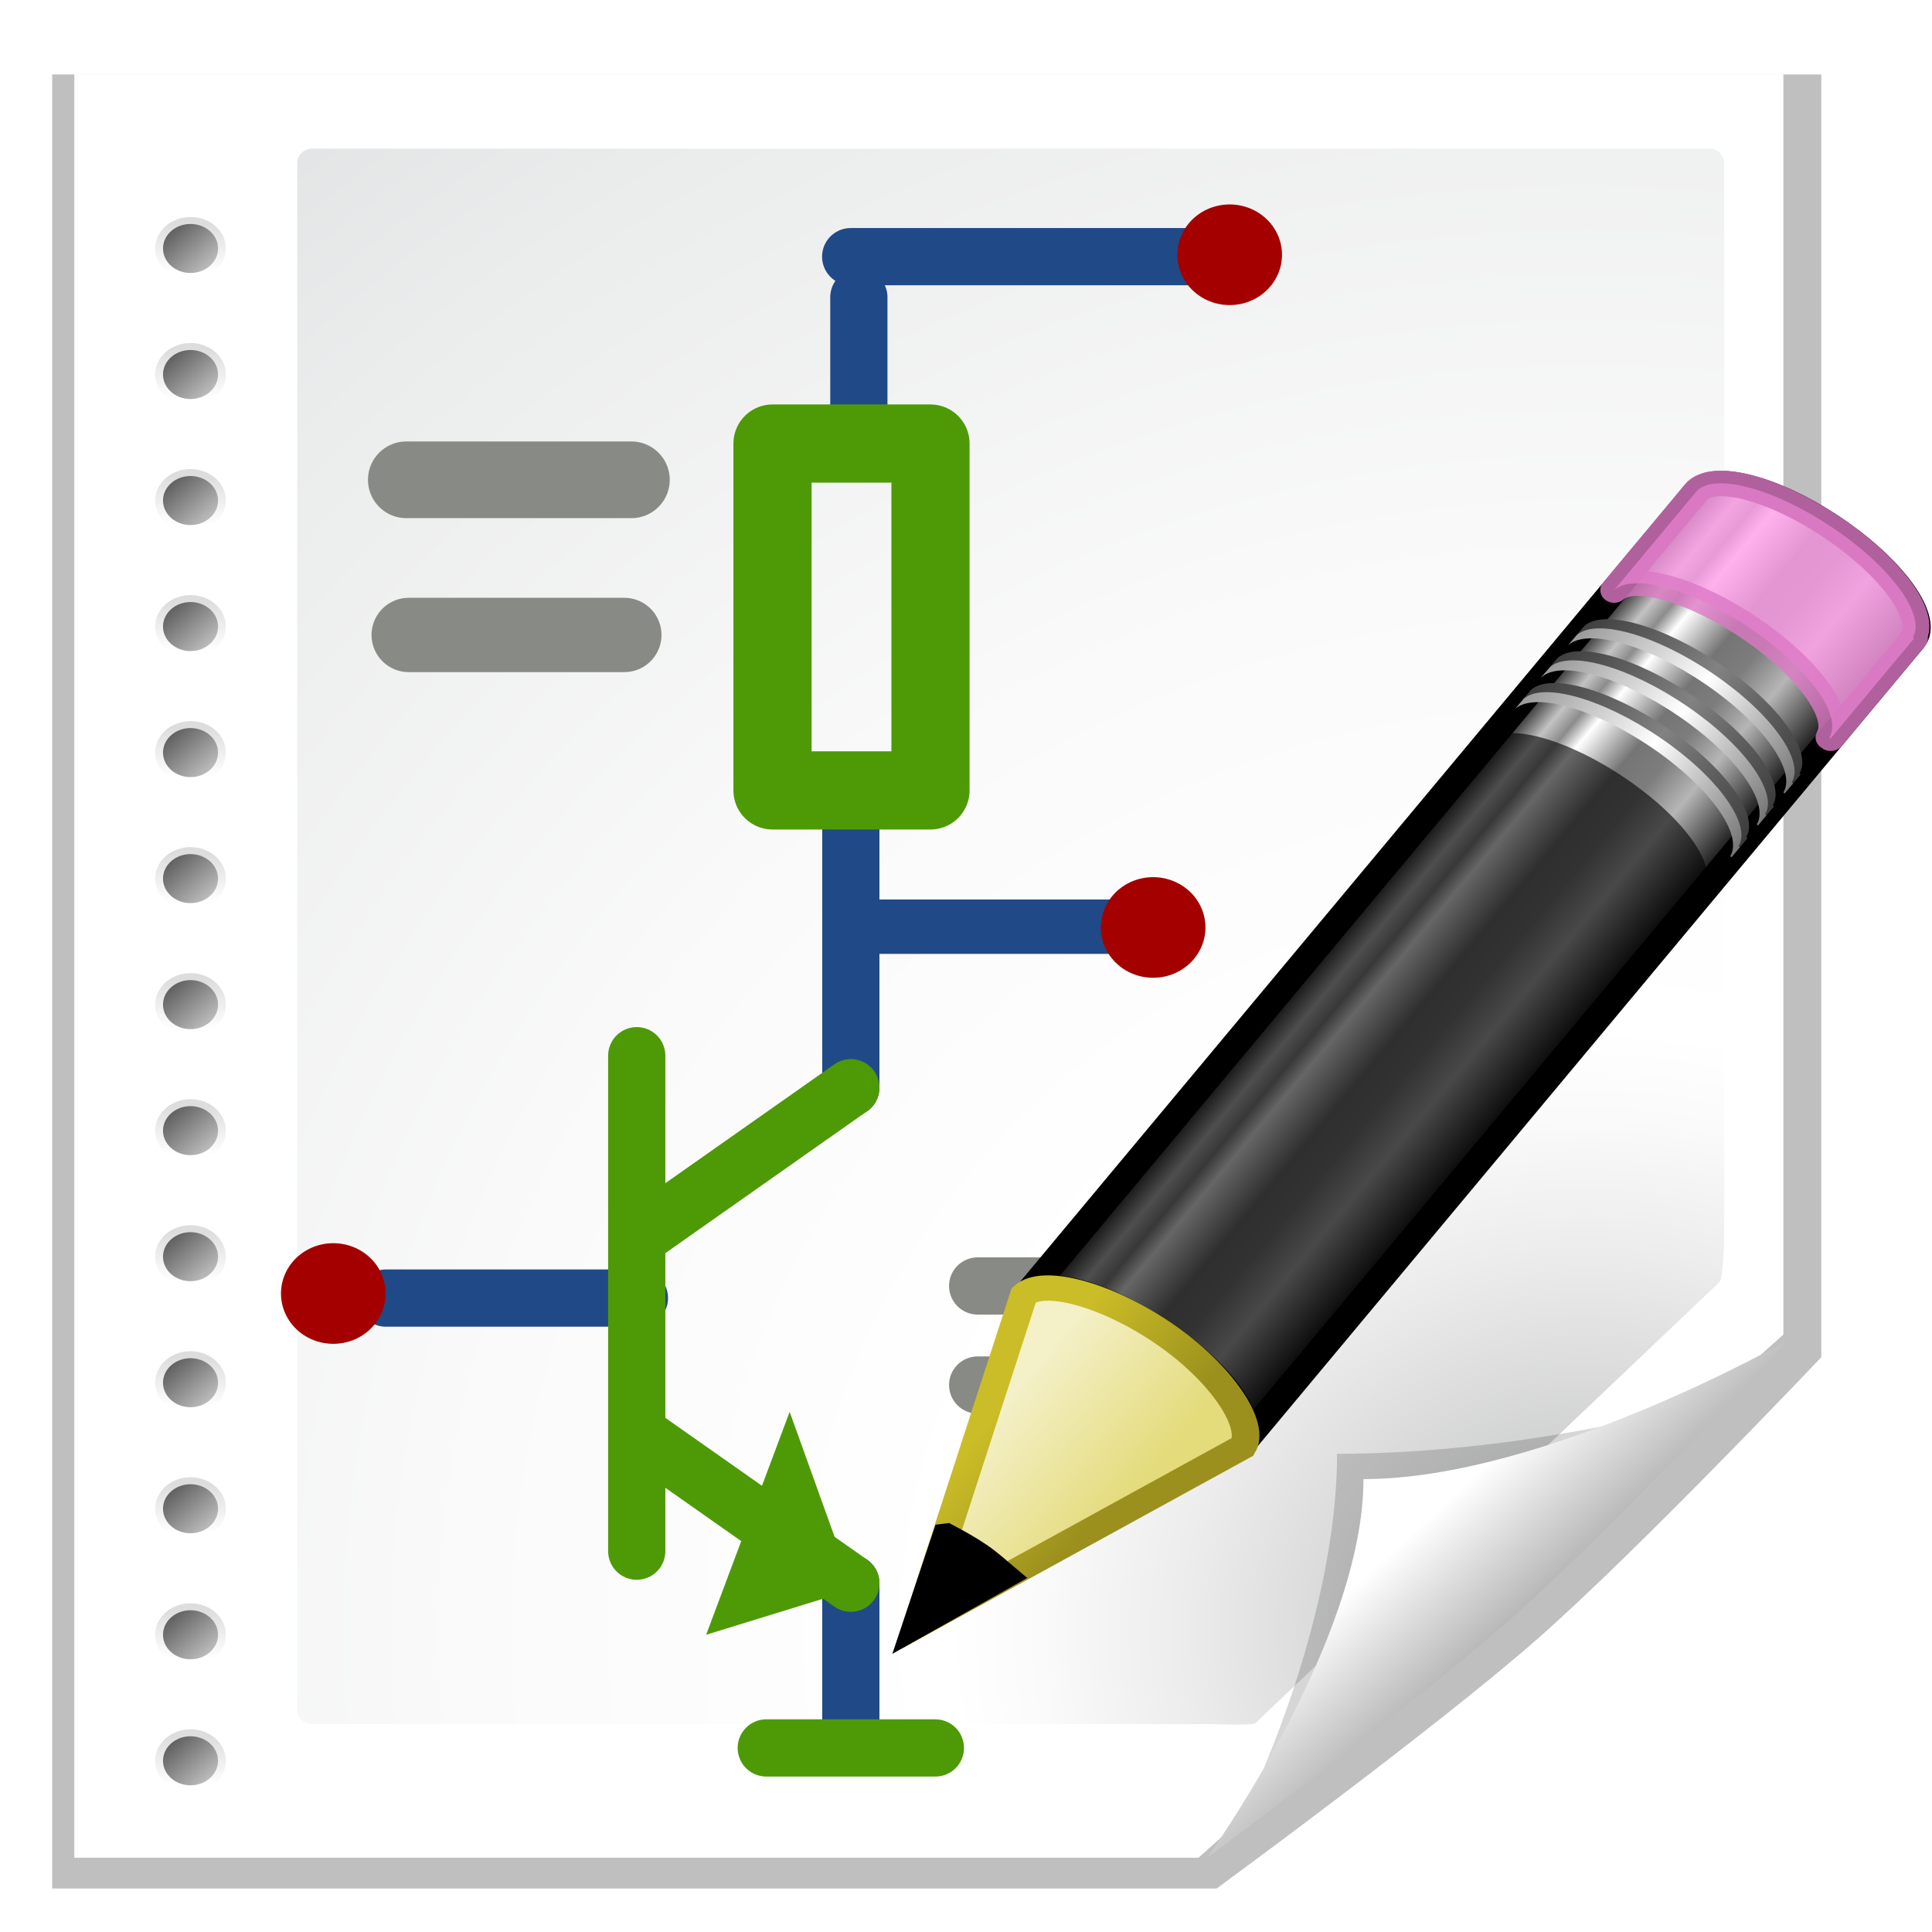 <?xml version="1.0" encoding="UTF-8" standalone="no"?>
<svg
   xmlns:dc="http://purl.org/dc/elements/1.1/"
   xmlns:cc="http://creativecommons.org/ns#"
   xmlns:rdf="http://www.w3.org/1999/02/22-rdf-syntax-ns#"
   xmlns:svg="http://www.w3.org/2000/svg"
   xmlns="http://www.w3.org/2000/svg"
   xmlns:xlink="http://www.w3.org/1999/xlink"
   xmlns:sodipodi="http://sodipodi.sourceforge.net/DTD/sodipodi-0.dtd"
   xmlns:inkscape="http://www.inkscape.org/namespaces/inkscape"
   height="26"
   width="26"
   version="1.0"
   id="svg2"
   inkscape:version="0.48.3.1 r9886"
   sodipodi:docname="1-icon_eeschema.svg">
  <sodipodi:namedview
     pagecolor="#ffffff"
     bordercolor="#666666"
     borderopacity="1"
     objecttolerance="10"
     gridtolerance="10"
     guidetolerance="10"
     inkscape:pageopacity="0"
     inkscape:pageshadow="2"
     inkscape:window-width="1280"
     inkscape:window-height="973"
     id="namedview640"
     showgrid="true"
     inkscape:zoom="27.812867"
     inkscape:cx="12.745474"
     inkscape:cy="13.615746"
     inkscape:window-x="0"
     inkscape:window-y="29"
     inkscape:window-maximized="1"
     inkscape:current-layer="svg2">
    <inkscape:grid
       type="xygrid"
       id="grid3619"
       empspacing="5"
       visible="true"
       enabled="true"
       snapvisiblegridlinesonly="true" />
  </sodipodi:namedview>
  <defs
     id="defs4">
    <filter
       id="bb"
       color-interpolation-filters="sRGB">
      <feGaussianBlur
         stdDeviation="2.079"
         id="feGaussianBlur7" />
    </filter>
    <clipPath
       id="ba">
      <path
         d="M 72,88 40,120 H 32 V 80 h 40 v 8 z"
         id="path10"
         inkscape:connector-curvature="0"
         style="fill-rule:evenodd" />
    </clipPath>
    <filter
       id="bc"
       height="1.384"
       width="1.384"
       color-interpolation-filters="sRGB"
       y="-0.192"
       x="-0.192">
      <feGaussianBlur
         stdDeviation="1.945"
         id="feGaussianBlur13" />
    </filter>
    <linearGradient
       id="bn"
       y2="172.44"
       gradientUnits="userSpaceOnUse"
       x2="153"
       gradientTransform="translate(-143,-64)"
       y1="175.56"
       x1="153">
      <stop
         stop-color="#fff"
         offset="0"
         id="stop16" />
      <stop
         stop-color="#ddd"
         offset="1"
         id="stop18" />
    </linearGradient>
    <linearGradient
       id="bo"
       y2="172.9"
       gradientUnits="userSpaceOnUse"
       x2="151.9"
       gradientTransform="translate(-143,-64)"
       y1="175.1"
       x1="154.1">
      <stop
         stop-color="#bbb"
         offset="0"
         id="stop21" />
      <stop
         stop-color="#616161"
         offset="1"
         id="stop23" />
    </linearGradient>
    <linearGradient
       id="bp"
       y2="164.44"
       gradientUnits="userSpaceOnUse"
       x2="153"
       gradientTransform="translate(-143,-64)"
       y1="167.56"
       x1="153">
      <stop
         stop-color="#fff"
         offset="0"
         id="stop26" />
      <stop
         stop-color="#ddd"
         offset="1"
         id="stop28" />
    </linearGradient>
    <linearGradient
       id="bq"
       y2="164.9"
       gradientUnits="userSpaceOnUse"
       x2="151.9"
       gradientTransform="translate(-143,-64)"
       y1="167.1"
       x1="154.1">
      <stop
         stop-color="#bbb"
         offset="0"
         id="stop31" />
      <stop
         stop-color="#616161"
         offset="1"
         id="stop33" />
    </linearGradient>
    <linearGradient
       id="br"
       y2="156.44"
       gradientUnits="userSpaceOnUse"
       x2="153"
       gradientTransform="translate(-143,-64)"
       y1="159.56"
       x1="153">
      <stop
         stop-color="#fff"
         offset="0"
         id="stop36" />
      <stop
         stop-color="#ddd"
         offset="1"
         id="stop38" />
    </linearGradient>
    <linearGradient
       id="bs"
       y2="156.9"
       gradientUnits="userSpaceOnUse"
       x2="151.9"
       gradientTransform="translate(-143,-64)"
       y1="159.1"
       x1="154.1">
      <stop
         stop-color="#bbb"
         offset="0"
         id="stop41" />
      <stop
         stop-color="#616161"
         offset="1"
         id="stop43" />
    </linearGradient>
    <linearGradient
       id="bt"
       y2="148.44"
       gradientUnits="userSpaceOnUse"
       x2="153"
       gradientTransform="translate(-143,-64)"
       y1="151.56"
       x1="153">
      <stop
         stop-color="#fff"
         offset="0"
         id="stop46" />
      <stop
         stop-color="#ddd"
         offset="1"
         id="stop48" />
    </linearGradient>
    <linearGradient
       id="bu"
       y2="148.9"
       gradientUnits="userSpaceOnUse"
       x2="151.9"
       gradientTransform="translate(-143,-64)"
       y1="151.1"
       x1="154.1">
      <stop
         stop-color="#bbb"
         offset="0"
         id="stop51" />
      <stop
         stop-color="#616161"
         offset="1"
         id="stop53" />
    </linearGradient>
    <linearGradient
       id="bv"
       y2="140.44"
       gradientUnits="userSpaceOnUse"
       x2="153"
       gradientTransform="translate(-143,-64)"
       y1="143.56"
       x1="153">
      <stop
         stop-color="#fff"
         offset="0"
         id="stop56" />
      <stop
         stop-color="#ddd"
         offset="1"
         id="stop58" />
    </linearGradient>
    <linearGradient
       id="bw"
       y2="140.9"
       gradientUnits="userSpaceOnUse"
       x2="151.9"
       gradientTransform="translate(-143,-64)"
       y1="143.1"
       x1="154.1">
      <stop
         stop-color="#bbb"
         offset="0"
         id="stop61" />
      <stop
         stop-color="#616161"
         offset="1"
         id="stop63" />
    </linearGradient>
    <linearGradient
       id="bx"
       y2="132.44"
       gradientUnits="userSpaceOnUse"
       x2="153"
       gradientTransform="translate(-143,-64)"
       y1="135.56"
       x1="153">
      <stop
         stop-color="#fff"
         offset="0"
         id="stop66" />
      <stop
         stop-color="#ddd"
         offset="1"
         id="stop68" />
    </linearGradient>
    <linearGradient
       id="by"
       y2="132.9"
       gradientUnits="userSpaceOnUse"
       x2="151.9"
       gradientTransform="translate(-143,-64)"
       y1="135.1"
       x1="154.1">
      <stop
         stop-color="#bbb"
         offset="0"
         id="stop71" />
      <stop
         stop-color="#616161"
         offset="1"
         id="stop73" />
    </linearGradient>
    <linearGradient
       id="bz"
       y2="124.44"
       gradientUnits="userSpaceOnUse"
       x2="153"
       gradientTransform="translate(-143,-64)"
       y1="127.56"
       x1="153">
      <stop
         stop-color="#fff"
         offset="0"
         id="stop76" />
      <stop
         stop-color="#ddd"
         offset="1"
         id="stop78" />
    </linearGradient>
    <linearGradient
       id="ca"
       y2="124.9"
       gradientUnits="userSpaceOnUse"
       x2="151.9"
       gradientTransform="translate(-143,-64)"
       y1="127.1"
       x1="154.1">
      <stop
         stop-color="#bbb"
         offset="0"
         id="stop81" />
      <stop
         stop-color="#616161"
         offset="1"
         id="stop83" />
    </linearGradient>
    <linearGradient
       id="cb"
       y2="116.44"
       gradientUnits="userSpaceOnUse"
       x2="153"
       gradientTransform="translate(-143,-64)"
       y1="119.56"
       x1="153">
      <stop
         stop-color="#fff"
         offset="0"
         id="stop86" />
      <stop
         stop-color="#ddd"
         offset="1"
         id="stop88" />
    </linearGradient>
    <linearGradient
       id="cc"
       y2="116.9"
       gradientUnits="userSpaceOnUse"
       x2="151.9"
       gradientTransform="translate(-143,-64)"
       y1="119.1"
       x1="154.1">
      <stop
         stop-color="#bbb"
         offset="0"
         id="stop91" />
      <stop
         stop-color="#616161"
         offset="1"
         id="stop93" />
    </linearGradient>
    <linearGradient
       id="cd"
       y2="108.44"
       gradientUnits="userSpaceOnUse"
       x2="153"
       gradientTransform="translate(-143,-64)"
       y1="111.56"
       x1="153">
      <stop
         stop-color="#fff"
         offset="0"
         id="stop96" />
      <stop
         stop-color="#ddd"
         offset="1"
         id="stop98" />
    </linearGradient>
    <linearGradient
       id="ce"
       y2="108.9"
       gradientUnits="userSpaceOnUse"
       x2="151.9"
       gradientTransform="translate(-143,-64)"
       y1="111.1"
       x1="154.1">
      <stop
         stop-color="#bbb"
         offset="0"
         id="stop101" />
      <stop
         stop-color="#616161"
         offset="1"
         id="stop103" />
    </linearGradient>
    <linearGradient
       id="cf"
       y2="100.44"
       gradientUnits="userSpaceOnUse"
       x2="153"
       gradientTransform="translate(-143,-64)"
       y1="103.56"
       x1="153">
      <stop
         stop-color="#fff"
         offset="0"
         id="stop106" />
      <stop
         stop-color="#ddd"
         offset="1"
         id="stop108" />
    </linearGradient>
    <linearGradient
       id="as"
       y2="100.9"
       gradientUnits="userSpaceOnUse"
       x2="151.9"
       gradientTransform="translate(-143,-64)"
       y1="103.1"
       x1="154.1">
      <stop
         stop-color="#bbb"
         offset="0"
         id="stop111" />
      <stop
         stop-color="#616161"
         offset="1"
         id="stop113" />
    </linearGradient>
    <linearGradient
       id="at"
       y2="92.444"
       gradientUnits="userSpaceOnUse"
       x2="153"
       gradientTransform="translate(-143,-64)"
       y1="95.557"
       x1="153">
      <stop
         stop-color="#fff"
         offset="0"
         id="stop116" />
      <stop
         stop-color="#ddd"
         offset="1"
         id="stop118" />
    </linearGradient>
    <linearGradient
       id="au"
       y2="92.9"
       gradientUnits="userSpaceOnUse"
       x2="151.9"
       gradientTransform="translate(-143,-64)"
       y1="95.101"
       x1="154.1">
      <stop
         stop-color="#bbb"
         offset="0"
         id="stop121" />
      <stop
         stop-color="#616161"
         offset="1"
         id="stop123" />
    </linearGradient>
    <linearGradient
       id="av"
       y2="84.444"
       gradientUnits="userSpaceOnUse"
       x2="153"
       gradientTransform="translate(-143,-64)"
       y1="87.557"
       x1="153">
      <stop
         stop-color="#fff"
         offset="0"
         id="stop126" />
      <stop
         stop-color="#ddd"
         offset="1"
         id="stop128" />
    </linearGradient>
    <linearGradient
       id="aw"
       y2="84.9"
       gradientUnits="userSpaceOnUse"
       x2="151.9"
       gradientTransform="translate(-143,-64)"
       y1="87.101"
       x1="154.1">
      <stop
         stop-color="#bbb"
         offset="0"
         id="stop131" />
      <stop
         stop-color="#616161"
         offset="1"
         id="stop133" />
    </linearGradient>
    <linearGradient
       id="ax"
       y2="76.444"
       gradientUnits="userSpaceOnUse"
       x2="153"
       gradientTransform="translate(-143,-64)"
       y1="79.557"
       x1="153">
      <stop
         stop-color="#fff"
         offset="0"
         id="stop136" />
      <stop
         stop-color="#ddd"
         offset="1"
         id="stop138" />
    </linearGradient>
    <linearGradient
       id="ay"
       y2="76.9"
       gradientUnits="userSpaceOnUse"
       x2="151.9"
       gradientTransform="translate(-143,-64)"
       y1="79.101"
       x1="154.1">
      <stop
         stop-color="#bbb"
         offset="0"
         id="stop141" />
      <stop
         stop-color="#616161"
         offset="1"
         id="stop143" />
    </linearGradient>
    <linearGradient
       id="bd"
       y2="99.255"
       gradientUnits="userSpaceOnUse"
       x2="91.229"
       gradientTransform="matrix(0.238,0,0,0.212,-2.63,-0.487)"
       y1="106.41"
       x1="98.617">
      <stop
         stop-color="#a2a2a2"
         offset="0"
         id="stop146" />
      <stop
         stop-color="#fff"
         offset="1"
         id="stop148" />
    </linearGradient>
    <radialGradient
       id="az"
       gradientUnits="userSpaceOnUse"
       cy="112.3"
       cx="102"
       gradientTransform="matrix(0.204,0,0,0.193,0.527,0.265)"
       r="139.56">
      <stop
         stop-color="#b7b8b9"
         offset="0"
         id="stop151" />
      <stop
         stop-color="#ececec"
         offset=".189"
         id="stop153" />
      <stop
         stop-color="#fafafa"
         offset=".257"
         id="stop155" />
      <stop
         stop-color="#fff"
         offset=".301"
         id="stop157" />
      <stop
         stop-color="#fafafa"
         offset=".531"
         id="stop159" />
      <stop
         stop-color="#ebecec"
         offset=".845"
         id="stop161" />
      <stop
         stop-color="#e1e2e3"
         offset="1"
         id="stop163" />
    </radialGradient>
    <linearGradient
       id="ar">
      <stop
         stop-color="#3e3e3e"
         offset="0"
         id="stop166" />
      <stop
         stop-color="#828282"
         offset=".5"
         id="stop168" />
      <stop
         stop-color="#3c3c3c"
         offset="1"
         id="stop170" />
    </linearGradient>
    <linearGradient
       id="aq">
      <stop
         stop-color="#999"
         offset="0"
         id="stop173" />
      <stop
         stop-color="#fff"
         offset=".5"
         id="stop175" />
      <stop
         stop-color="#777"
         offset="1"
         id="stop177" />
    </linearGradient>
    <linearGradient
       id="be"
       y2="31.211"
       gradientUnits="userSpaceOnUse"
       x2="23.576"
       gradientTransform="matrix(0.644,-0.64,0.661,0.651,61.423,86.661)"
       y1="25.357"
       x1="23.576">
      <stop
         offset="0"
         id="stop180" />
      <stop
         stop-color="#c3c3c3"
         offset=".135"
         id="stop182" />
      <stop
         stop-color="#8c8c8c"
         offset=".202"
         id="stop184" />
      <stop
         stop-color="#fff"
         offset=".27"
         id="stop186" />
      <stop
         stop-color="#757575"
         offset=".447"
         id="stop188" />
      <stop
         stop-color="#7d7d7d"
         offset=".571"
         id="stop190" />
      <stop
         stop-color="#b6b6b6"
         offset=".72"
         id="stop192" />
      <stop
         offset="1"
         id="stop194" />
    </linearGradient>
    <linearGradient
       id="bf"
       y2="30"
       xlink:href="#ar"
       gradientUnits="userSpaceOnUse"
       x2="30.038"
       gradientTransform="matrix(0.626,-0.622,0.773,0.762,59.298,83.616)"
       y1="24.99"
       x1="30.038" />
    <linearGradient
       id="bg"
       y2="30"
       xlink:href="#aq"
       gradientUnits="userSpaceOnUse"
       x2="30.038"
       gradientTransform="matrix(0.626,-0.622,0.773,0.762,59.119,83.794)"
       y1="24.99"
       x1="30.038" />
    <linearGradient
       id="bh"
       y2="30"
       xlink:href="#ar"
       gradientUnits="userSpaceOnUse"
       x2="30.038"
       gradientTransform="matrix(0.626,-0.622,0.773,0.762,59.921,82.996)"
       y1="24.99"
       x1="30.038" />
    <linearGradient
       id="bi"
       y2="30"
       xlink:href="#aq"
       gradientUnits="userSpaceOnUse"
       x2="30.038"
       gradientTransform="matrix(0.626,-0.622,0.773,0.762,59.742,83.175)"
       y1="24.99"
       x1="30.038" />
    <linearGradient
       id="bj"
       y2="30"
       xlink:href="#ar"
       gradientUnits="userSpaceOnUse"
       x2="30.038"
       gradientTransform="matrix(0.626,-0.622,0.773,0.762,60.547,82.374)"
       y1="24.99"
       x1="30.038" />
    <linearGradient
       id="bk"
       y2="30"
       xlink:href="#aq"
       gradientUnits="userSpaceOnUse"
       x2="30.038"
       gradientTransform="matrix(0.626,-0.622,0.773,0.762,60.367,82.552)"
       y1="24.99"
       x1="30.038" />
    <linearGradient
       id="bl"
       y2="26.03"
       gradientUnits="userSpaceOnUse"
       x2="9"
       gradientTransform="matrix(0.626,-0.622,0.773,0.762,59.06,83.852)"
       y1="29.057"
       x1="9">
      <stop
         stop-color="#e4db7b"
         offset="0"
         id="stop203" />
      <stop
         stop-color="#f4f0c8"
         offset="1"
         id="stop205" />
    </linearGradient>
    <linearGradient
       id="bm"
       y2="41.392"
       gradientUnits="userSpaceOnUse"
       x2="9.522"
       gradientTransform="matrix(0.526,0,0,0.52,81.027,79.545)"
       y1="37.372"
       x1="5.518">
      <stop
         stop-color="#cbbd27"
         offset="0"
         id="stop208" />
      <stop
         stop-color="#9b901d"
         offset="1"
         id="stop210" />
    </linearGradient>
  </defs>
  <path
     d="m 16,8 v 112 h 63.187 c 3e-6,0 11.906,-9.906 17.406,-15.406 C 102.09,99.106 112,87.2 112,87.2 V 8.012 H 16 z"
     transform="matrix(0.248,0,0,0.218,-3.266,-0.745)"
     id="path212"
     inkscape:connector-curvature="0"
     style="opacity:0.5;filter:url(#bb)" />
  <path
     d="M 1,1 V 25 H 16.129 L 24,17.96 V 1 H 1.001 z"
     id="path214"
     inkscape:connector-curvature="0"
     style="fill:#ffffff" />
  <path
     d="M 4.204,2 C 4.092,2 4,2.087 4,2.193 V 23.009 c 0,0.106 0.092,0.193 0.204,0.193 H 16.293 c 0.054,0 0.564,0.023 0.602,-0.013 l 6.249,-5.939 c 0.038,-0.036 0.06,-0.518 0.06,-0.568 V 2.193 C 23.204,2.087 23.113,2 23,2 H 4.204 z"
     id="path216"
     inkscape:connector-curvature="0"
     style="fill:url(#az)" />
  <g
     transform="matrix(0.46,0,0,0.351,-15.872,-20.322)"
     id="g218"
     style="fill:#d3d7cf;fill-rule:evenodd;stroke:#d3d7cf;stroke-width:1.334px;stroke-linecap:round;stroke-linejoin:round">
    <path
       d="M 43.101,70.118"
       id="path220"
       inkscape:connector-curvature="0" />
    <path
       d="M 47.211,70.118"
       id="path222"
       inkscape:connector-curvature="0" />
    <path
       d="M 51.321,70.118"
       id="path224"
       inkscape:connector-curvature="0" />
    <path
       d="M 55.431,70.118"
       id="path226"
       inkscape:connector-curvature="0" />
    <path
       d="M 59.541,70.118"
       id="path228"
       inkscape:connector-curvature="0" />
    <path
       d="M 63.651,70.118"
       id="path230"
       inkscape:connector-curvature="0" />
    <path
       d="M 67.761,70.118"
       id="path232"
       inkscape:connector-curvature="0" />
    <path
       d="M 71.871,70.118"
       id="path234"
       inkscape:connector-curvature="0" />
    <path
       d="M 75.981,70.118"
       id="path236"
       inkscape:connector-curvature="0" />
    <path
       d="M 80.091,70.118"
       id="path238"
       inkscape:connector-curvature="0" />
    <path
       d="M 84.201,70.118"
       id="path240"
       inkscape:connector-curvature="0" />
    <path
       d="M 43.101,65.009"
       id="path242"
       inkscape:connector-curvature="0" />
    <path
       d="M 47.211,65.009"
       id="path244"
       inkscape:connector-curvature="0" />
    <path
       d="M 51.321,65.009"
       id="path246"
       inkscape:connector-curvature="0" />
    <path
       d="M 55.431,65.009"
       id="path248"
       inkscape:connector-curvature="0" />
    <path
       d="M 59.541,65.009"
       id="path250"
       inkscape:connector-curvature="0" />
    <path
       d="M 63.651,65.009"
       id="path252"
       inkscape:connector-curvature="0" />
    <path
       d="M 67.761,65.009"
       id="path254"
       inkscape:connector-curvature="0" />
    <path
       d="M 71.871,65.009"
       id="path256"
       inkscape:connector-curvature="0" />
    <path
       d="M 75.981,65.009"
       id="path258"
       inkscape:connector-curvature="0" />
    <path
       d="M 80.091,65.009"
       id="path260"
       inkscape:connector-curvature="0" />
    <path
       d="M 84.201,65.009"
       id="path262"
       inkscape:connector-curvature="0" />
    <path
       d="M 43.101,85.443"
       id="path264"
       inkscape:connector-curvature="0" />
    <path
       d="M 47.211,85.443"
       id="path266"
       inkscape:connector-curvature="0" />
    <path
       d="M 51.321,85.443"
       id="path268"
       inkscape:connector-curvature="0" />
    <path
       d="M 55.431,85.443"
       id="path270"
       inkscape:connector-curvature="0" />
    <path
       d="M 59.541,85.443"
       id="path272"
       inkscape:connector-curvature="0" />
    <path
       d="M 63.651,85.443"
       id="path274"
       inkscape:connector-curvature="0" />
    <path
       d="M 67.761,85.443"
       id="path276"
       inkscape:connector-curvature="0" />
    <path
       d="M 71.871,85.443"
       id="path278"
       inkscape:connector-curvature="0" />
    <path
       d="M 75.981,85.443"
       id="path280"
       inkscape:connector-curvature="0" />
    <path
       d="M 80.091,85.443"
       id="path282"
       inkscape:connector-curvature="0" />
    <path
       d="M 84.201,85.443"
       id="path284"
       inkscape:connector-curvature="0" />
    <path
       d="M 43.101,75.226"
       id="path286"
       inkscape:connector-curvature="0" />
    <path
       d="M 47.211,75.226"
       id="path288"
       inkscape:connector-curvature="0" />
    <path
       d="M 51.321,75.226"
       id="path290"
       inkscape:connector-curvature="0" />
    <path
       d="M 55.431,75.226"
       id="path292"
       inkscape:connector-curvature="0" />
    <path
       d="M 59.541,75.226"
       id="path294"
       inkscape:connector-curvature="0" />
    <path
       d="M 63.651,75.226"
       id="path296"
       inkscape:connector-curvature="0" />
    <path
       d="M 67.761,75.226"
       id="path298"
       inkscape:connector-curvature="0" />
    <path
       d="M 71.871,75.226"
       id="path300"
       inkscape:connector-curvature="0" />
    <path
       d="M 75.981,75.226"
       id="path302"
       inkscape:connector-curvature="0" />
    <path
       d="M 80.091,75.226"
       id="path304"
       inkscape:connector-curvature="0" />
    <path
       d="M 84.201,75.226"
       id="path306"
       inkscape:connector-curvature="0" />
    <path
       d="M 43.101,90.551"
       id="path308"
       inkscape:connector-curvature="0" />
    <path
       d="M 47.211,90.551"
       id="path310"
       inkscape:connector-curvature="0" />
    <path
       d="M 51.321,90.551"
       id="path312"
       inkscape:connector-curvature="0" />
    <path
       d="M 55.431,90.551"
       id="path314"
       inkscape:connector-curvature="0" />
    <path
       d="M 59.541,90.551"
       id="path316"
       inkscape:connector-curvature="0" />
    <path
       d="M 63.651,90.551"
       id="path318"
       inkscape:connector-curvature="0" />
    <path
       d="M 67.761,90.551"
       id="path320"
       inkscape:connector-curvature="0" />
    <path
       d="M 71.871,90.551"
       id="path322"
       inkscape:connector-curvature="0" />
    <path
       d="M 75.981,90.551"
       id="path324"
       inkscape:connector-curvature="0" />
    <path
       d="M 80.091,90.551"
       id="path326"
       inkscape:connector-curvature="0" />
    <path
       d="M 84.201,90.551"
       id="path328"
       inkscape:connector-curvature="0" />
    <path
       d="M 43.101,80.335"
       id="path330"
       inkscape:connector-curvature="0" />
    <path
       d="M 47.211,80.335"
       id="path332"
       inkscape:connector-curvature="0" />
    <path
       d="M 51.321,80.335"
       id="path334"
       inkscape:connector-curvature="0" />
    <path
       d="M 55.431,80.335"
       id="path336"
       inkscape:connector-curvature="0" />
    <path
       d="M 59.541,80.335"
       id="path338"
       inkscape:connector-curvature="0" />
    <path
       d="M 63.651,80.335"
       id="path340"
       inkscape:connector-curvature="0" />
    <path
       d="M 67.761,80.335"
       id="path342"
       inkscape:connector-curvature="0" />
    <path
       d="M 71.871,80.335"
       id="path344"
       inkscape:connector-curvature="0" />
    <path
       d="M 75.981,80.335"
       id="path346"
       inkscape:connector-curvature="0" />
    <path
       d="M 80.091,80.335"
       id="path348"
       inkscape:connector-curvature="0" />
    <path
       d="M 84.201,80.335"
       id="path350"
       inkscape:connector-curvature="0" />
    <path
       d="M 43.101,95.66"
       id="path352"
       inkscape:connector-curvature="0" />
    <path
       d="M 47.211,95.66"
       id="path354"
       inkscape:connector-curvature="0" />
    <path
       d="M 51.321,95.66"
       id="path356"
       inkscape:connector-curvature="0" />
    <path
       d="M 55.431,95.66"
       id="path358"
       inkscape:connector-curvature="0" />
    <path
       d="M 59.541,95.66"
       id="path360"
       inkscape:connector-curvature="0" />
    <path
       d="M 63.651,95.66"
       id="path362"
       inkscape:connector-curvature="0" />
    <path
       d="M 67.761,95.66"
       id="path364"
       inkscape:connector-curvature="0" />
    <path
       d="M 71.871,95.66"
       id="path366"
       inkscape:connector-curvature="0" />
    <path
       d="M 75.981,95.66"
       id="path368"
       inkscape:connector-curvature="0" />
    <path
       d="M 80.091,95.66"
       id="path370"
       inkscape:connector-curvature="0" />
    <path
       d="M 84.201,95.66"
       id="path372"
       inkscape:connector-curvature="0" />
    <path
       d="M 43.101,100.77"
       id="path374"
       inkscape:connector-curvature="0" />
    <path
       d="M 47.211,100.77"
       id="path376"
       inkscape:connector-curvature="0" />
    <path
       d="M 51.321,100.77"
       id="path378"
       inkscape:connector-curvature="0" />
    <path
       d="M 55.431,100.77"
       id="path380"
       inkscape:connector-curvature="0" />
    <path
       d="M 59.541,100.77"
       id="path382"
       inkscape:connector-curvature="0" />
    <path
       d="M 63.651,100.77"
       id="path384"
       inkscape:connector-curvature="0" />
    <path
       d="M 67.761,100.77"
       id="path386"
       inkscape:connector-curvature="0" />
    <path
       d="M 71.871,100.77"
       id="path388"
       inkscape:connector-curvature="0" />
    <path
       d="M 75.981,100.77"
       id="path390"
       inkscape:connector-curvature="0" />
    <path
       d="M 80.091,100.77"
       id="path392"
       inkscape:connector-curvature="0" />
    <path
       d="M 84.201,100.77"
       id="path394"
       inkscape:connector-curvature="0" />
    <path
       d="M 43.101,105.88"
       id="path396"
       inkscape:connector-curvature="0" />
    <path
       d="M 47.211,105.88"
       id="path398"
       inkscape:connector-curvature="0" />
    <path
       d="M 51.321,105.88"
       id="path400"
       inkscape:connector-curvature="0" />
    <path
       d="M 55.431,105.88"
       id="path402"
       inkscape:connector-curvature="0" />
    <path
       d="M 59.541,105.88"
       id="path404"
       inkscape:connector-curvature="0" />
    <path
       d="M 63.651,105.88"
       id="path406"
       inkscape:connector-curvature="0" />
    <path
       d="M 67.761,105.88"
       id="path408"
       inkscape:connector-curvature="0" />
    <path
       d="M 71.871,105.88"
       id="path410"
       inkscape:connector-curvature="0" />
    <path
       d="M 75.981,105.88"
       id="path412"
       inkscape:connector-curvature="0" />
    <path
       d="M 80.091,105.88"
       id="path414"
       inkscape:connector-curvature="0" />
    <path
       d="M 84.201,105.88"
       id="path416"
       inkscape:connector-curvature="0" />
    <path
       d="M 43.101,116.1"
       id="path418"
       inkscape:connector-curvature="0" />
    <path
       d="M 47.211,116.1"
       id="path420"
       inkscape:connector-curvature="0" />
    <path
       d="M 51.321,116.1"
       id="path422"
       inkscape:connector-curvature="0" />
    <path
       d="M 55.431,116.1"
       id="path424"
       inkscape:connector-curvature="0" />
    <path
       d="M 59.541,116.1"
       id="path426"
       inkscape:connector-curvature="0" />
    <path
       d="M 63.651,116.1"
       id="path428"
       inkscape:connector-curvature="0" />
    <path
       d="M 67.761,116.1"
       id="path430"
       inkscape:connector-curvature="0" />
    <path
       d="M 71.871,116.1"
       id="path432"
       inkscape:connector-curvature="0" />
    <path
       d="M 75.981,116.1"
       id="path434"
       inkscape:connector-curvature="0" />
    <path
       d="M 80.091,116.1"
       id="path436"
       inkscape:connector-curvature="0" />
    <path
       d="M 43.101,110.99"
       id="path438"
       inkscape:connector-curvature="0" />
    <path
       d="M 47.211,110.99"
       id="path440"
       inkscape:connector-curvature="0" />
    <path
       d="M 51.321,110.99"
       id="path442"
       inkscape:connector-curvature="0" />
    <path
       d="M 55.431,110.99"
       id="path444"
       inkscape:connector-curvature="0" />
    <path
       d="M 59.541,110.99"
       id="path446"
       inkscape:connector-curvature="0" />
    <path
       d="M 63.651,110.99"
       id="path448"
       inkscape:connector-curvature="0" />
    <path
       d="M 67.761,110.99"
       id="path450"
       inkscape:connector-curvature="0" />
    <path
       d="M 71.871,110.99"
       id="path452"
       inkscape:connector-curvature="0" />
    <path
       d="M 75.981,110.99"
       id="path454"
       inkscape:connector-curvature="0" />
    <path
       d="M 80.091,110.99"
       id="path456"
       inkscape:connector-curvature="0" />
    <path
       d="M 84.201,110.99"
       id="path458"
       inkscape:connector-curvature="0" />
    <path
       d="M 43.101,121.21"
       id="path460"
       inkscape:connector-curvature="0" />
    <path
       d="M 47.211,121.21"
       id="path462"
       inkscape:connector-curvature="0" />
    <path
       d="M 51.321,121.21"
       id="path464"
       inkscape:connector-curvature="0" />
    <path
       d="M 55.431,121.21"
       id="path466"
       inkscape:connector-curvature="0" />
    <path
       d="M 59.541,121.21"
       id="path468"
       inkscape:connector-curvature="0" />
    <path
       d="M 63.651,121.21"
       id="path470"
       inkscape:connector-curvature="0" />
    <path
       d="M 67.761,121.21"
       id="path472"
       inkscape:connector-curvature="0" />
    <path
       d="M 71.871,121.21"
       id="path474"
       inkscape:connector-curvature="0" />
    <path
       d="M 75.981,121.21"
       id="path476"
       inkscape:connector-curvature="0" />
    <path
       d="M 43.101,126.31"
       id="path478"
       inkscape:connector-curvature="0" />
    <path
       d="M 47.211,126.31"
       id="path480"
       inkscape:connector-curvature="0" />
    <path
       d="M 51.321,126.31"
       id="path482"
       inkscape:connector-curvature="0" />
    <path
       d="M 55.431,126.31"
       id="path484"
       inkscape:connector-curvature="0" />
    <path
       d="M 59.541,126.31"
       id="path486"
       inkscape:connector-curvature="0" />
    <path
       d="M 63.651,126.31"
       id="path488"
       inkscape:connector-curvature="0" />
    <path
       d="M 67.761,126.31"
       id="path490"
       inkscape:connector-curvature="0" />
    <path
       d="M 71.871,126.31"
       id="path492"
       inkscape:connector-curvature="0" />
  </g>
  <path
     d="M 41.88,115.98 66.19,91.67 c 0,0 -9.353,2.913 -19.603,2.913 0,10.25 -4.707,21.396 -4.707,21.396 z"
     clip-path="url(#ba)"
     transform="matrix(0.238,0,0,0.212,6.906,-0.487)"
     id="path494"
     inkscape:connector-curvature="0"
     style="opacity:0.4;filter:url(#bc)" />
  <g
     transform="matrix(0.238,0,0,0.212,-27.424,7.16)"
     id="g496">
    <g
       transform="translate(116,-32)"
       id="g498">
      <circle
         cy="110"
         cx="10"
         r="2"
         id="circle500"
         d="m 12,110 c 0,1.105 -0.895,2 -2,2 -1.105,0 -2,-0.895 -2,-2 0,-1.105 0.895,-2 2,-2 1.105,0 2,0.895 2,2 z"
         sodipodi:cx="10"
         sodipodi:cy="110"
         sodipodi:rx="2"
         sodipodi:ry="2"
         style="fill:url(#bn)" />
      <circle
         cy="110"
         cx="10"
         r="1.556"
         id="circle502"
         d="m 11.556,110 c 0,0.859 -0.697,1.556 -1.556,1.556 -0.859,0 -1.556,-0.697 -1.556,-1.556 0,-0.859 0.697,-1.556 1.556,-1.556 0.859,0 1.556,0.697 1.556,1.556 z"
         sodipodi:cx="10"
         sodipodi:cy="110"
         sodipodi:rx="1.556"
         sodipodi:ry="1.556"
         style="fill:url(#bo)" />
    </g>
    <g
       transform="translate(116,-32)"
       id="g504">
      <circle
         cy="102"
         cx="10"
         r="2"
         id="circle506"
         d="m 12,102 c 0,1.105 -0.895,2 -2,2 -1.105,0 -2,-0.895 -2,-2 0,-1.105 0.895,-2 2,-2 1.105,0 2,0.895 2,2 z"
         sodipodi:cx="10"
         sodipodi:cy="102"
         sodipodi:rx="2"
         sodipodi:ry="2"
         style="fill:url(#bp)" />
      <circle
         cy="102"
         cx="10"
         r="1.556"
         id="circle508"
         d="m 11.556,102 c 0,0.859 -0.697,1.556 -1.556,1.556 -0.859,0 -1.556,-0.697 -1.556,-1.556 0,-0.859 0.697,-1.556 1.556,-1.556 0.859,0 1.556,0.697 1.556,1.556 z"
         sodipodi:cx="10"
         sodipodi:cy="102"
         sodipodi:rx="1.556"
         sodipodi:ry="1.556"
         style="fill:url(#bq)" />
    </g>
    <g
       transform="translate(116,-32)"
       id="g510">
      <circle
         cy="94"
         cx="10"
         r="2"
         id="circle512"
         d="m 12,94 c 0,1.105 -0.895,2 -2,2 -1.105,0 -2,-0.895 -2,-2 0,-1.105 0.895,-2 2,-2 1.105,0 2,0.895 2,2 z"
         sodipodi:cx="10"
         sodipodi:cy="94"
         sodipodi:rx="2"
         sodipodi:ry="2"
         style="fill:url(#br)" />
      <circle
         cy="94"
         cx="10"
         r="1.556"
         id="circle514"
         d="m 11.556,94 c 0,0.859 -0.697,1.556 -1.556,1.556 -0.859,0 -1.556,-0.697 -1.556,-1.556 0,-0.859 0.697,-1.556 1.556,-1.556 0.859,0 1.556,0.697 1.556,1.556 z"
         sodipodi:cx="10"
         sodipodi:cy="94"
         sodipodi:rx="1.556"
         sodipodi:ry="1.556"
         style="fill:url(#bs)" />
    </g>
    <g
       transform="translate(116,-32)"
       id="g516">
      <circle
         cy="86"
         cx="10"
         r="2"
         id="circle518"
         d="m 12,86 c 0,1.105 -0.895,2 -2,2 -1.105,0 -2,-0.895 -2,-2 0,-1.105 0.895,-2 2,-2 1.105,0 2,0.895 2,2 z"
         sodipodi:cx="10"
         sodipodi:cy="86"
         sodipodi:rx="2"
         sodipodi:ry="2"
         style="fill:url(#bt)" />
      <circle
         cy="86"
         cx="10"
         r="1.556"
         id="circle520"
         d="m 11.556,86 c 0,0.859 -0.697,1.556 -1.556,1.556 -0.859,0 -1.556,-0.697 -1.556,-1.556 0,-0.859 0.697,-1.556 1.556,-1.556 0.859,0 1.556,0.697 1.556,1.556 z"
         sodipodi:cx="10"
         sodipodi:cy="86"
         sodipodi:rx="1.556"
         sodipodi:ry="1.556"
         style="fill:url(#bu)" />
    </g>
    <g
       transform="translate(116,-32)"
       id="g522">
      <circle
         cy="78"
         cx="10"
         r="2"
         id="circle524"
         d="m 12,78 c 0,1.105 -0.895,2 -2,2 -1.105,0 -2,-0.895 -2,-2 0,-1.105 0.895,-2 2,-2 1.105,0 2,0.895 2,2 z"
         sodipodi:cx="10"
         sodipodi:cy="78"
         sodipodi:rx="2"
         sodipodi:ry="2"
         style="fill:url(#bv)" />
      <circle
         cy="78"
         cx="10"
         r="1.556"
         id="circle526"
         d="m 11.556,78 c 0,0.859 -0.697,1.556 -1.556,1.556 -0.859,0 -1.556,-0.697 -1.556,-1.556 0,-0.859 0.697,-1.556 1.556,-1.556 0.859,0 1.556,0.697 1.556,1.556 z"
         sodipodi:cx="10"
         sodipodi:cy="78"
         sodipodi:rx="1.556"
         sodipodi:ry="1.556"
         style="fill:url(#bw)" />
    </g>
    <g
       transform="translate(116,-32)"
       id="g528">
      <circle
         cy="70"
         cx="10"
         r="2"
         id="circle530"
         d="m 12,70 c 0,1.105 -0.895,2 -2,2 -1.105,0 -2,-0.895 -2,-2 0,-1.105 0.895,-2 2,-2 1.105,0 2,0.895 2,2 z"
         sodipodi:cx="10"
         sodipodi:cy="70"
         sodipodi:rx="2"
         sodipodi:ry="2"
         style="fill:url(#bx)" />
      <circle
         cy="70"
         cx="10"
         r="1.556"
         id="circle532"
         d="m 11.556,70 c 0,0.859 -0.697,1.556 -1.556,1.556 -0.859,0 -1.556,-0.697 -1.556,-1.556 0,-0.859 0.697,-1.556 1.556,-1.556 0.859,0 1.556,0.697 1.556,1.556 z"
         sodipodi:cx="10"
         sodipodi:cy="70"
         sodipodi:rx="1.556"
         sodipodi:ry="1.556"
         style="fill:url(#by)" />
    </g>
    <g
       transform="translate(116,-32)"
       id="g534">
      <circle
         cy="62"
         cx="10"
         r="2"
         id="circle536"
         d="m 12,62 c 0,1.105 -0.895,2 -2,2 -1.105,0 -2,-0.895 -2,-2 0,-1.105 0.895,-2 2,-2 1.105,0 2,0.895 2,2 z"
         sodipodi:cx="10"
         sodipodi:cy="62"
         sodipodi:rx="2"
         sodipodi:ry="2"
         style="fill:url(#bz)" />
      <circle
         cy="62"
         cx="10"
         r="1.556"
         id="circle538"
         d="m 11.556,62 c 0,0.859 -0.697,1.556 -1.556,1.556 -0.859,0 -1.556,-0.697 -1.556,-1.556 0,-0.859 0.697,-1.556 1.556,-1.556 0.859,0 1.556,0.697 1.556,1.556 z"
         sodipodi:cx="10"
         sodipodi:cy="62"
         sodipodi:rx="1.556"
         sodipodi:ry="1.556"
         style="fill:url(#ca)" />
    </g>
    <g
       transform="translate(116,-32)"
       id="g540">
      <circle
         cy="54"
         cx="10"
         r="2"
         id="circle542"
         d="m 12,54 c 0,1.105 -0.895,2 -2,2 -1.105,0 -2,-0.895 -2,-2 0,-1.105 0.895,-2 2,-2 1.105,0 2,0.895 2,2 z"
         sodipodi:cx="10"
         sodipodi:cy="54"
         sodipodi:rx="2"
         sodipodi:ry="2"
         style="fill:url(#cb)" />
      <circle
         cy="54"
         cx="10"
         r="1.556"
         id="circle544"
         d="m 11.556,54 c 0,0.859 -0.697,1.556 -1.556,1.556 -0.859,0 -1.556,-0.697 -1.556,-1.556 0,-0.859 0.697,-1.556 1.556,-1.556 0.859,0 1.556,0.697 1.556,1.556 z"
         sodipodi:cx="10"
         sodipodi:cy="54"
         sodipodi:rx="1.556"
         sodipodi:ry="1.556"
         style="fill:url(#cc)" />
    </g>
    <g
       transform="translate(116,-32)"
       id="g546">
      <circle
         cy="46"
         cx="10"
         r="2"
         id="circle548"
         d="m 12,46 c 0,1.105 -0.895,2 -2,2 -1.105,0 -2,-0.895 -2,-2 0,-1.105 0.895,-2 2,-2 1.105,0 2,0.895 2,2 z"
         sodipodi:cx="10"
         sodipodi:cy="46"
         sodipodi:rx="2"
         sodipodi:ry="2"
         style="fill:url(#cd)" />
      <circle
         cy="46"
         cx="10"
         r="1.556"
         id="circle550"
         d="m 11.556,46 c 0,0.859 -0.697,1.556 -1.556,1.556 -0.859,0 -1.556,-0.697 -1.556,-1.556 0,-0.859 0.697,-1.556 1.556,-1.556 0.859,0 1.556,0.697 1.556,1.556 z"
         sodipodi:cx="10"
         sodipodi:cy="46"
         sodipodi:rx="1.556"
         sodipodi:ry="1.556"
         style="fill:url(#ce)" />
    </g>
    <g
       transform="translate(116,-32)"
       id="g552">
      <circle
         cy="38"
         cx="10"
         r="2"
         id="circle554"
         d="m 12,38 c 0,1.105 -0.895,2 -2,2 -1.105,0 -2,-0.895 -2,-2 0,-1.105 0.895,-2 2,-2 1.105,0 2,0.895 2,2 z"
         sodipodi:cx="10"
         sodipodi:cy="38"
         sodipodi:rx="2"
         sodipodi:ry="2"
         style="fill:url(#cf)" />
      <circle
         cy="38"
         cx="10"
         r="1.556"
         id="circle556"
         d="m 11.556,38 c 0,0.859 -0.697,1.556 -1.556,1.556 -0.859,0 -1.556,-0.697 -1.556,-1.556 0,-0.859 0.697,-1.556 1.556,-1.556 0.859,0 1.556,0.697 1.556,1.556 z"
         sodipodi:cx="10"
         sodipodi:cy="38"
         sodipodi:rx="1.556"
         sodipodi:ry="1.556"
         style="fill:url(#as)" />
    </g>
    <g
       transform="translate(116,-32)"
       id="g558">
      <circle
         cy="30"
         cx="10"
         r="2"
         id="circle560"
         d="m 12,30 c 0,1.105 -0.895,2 -2,2 -1.105,0 -2,-0.895 -2,-2 0,-1.105 0.895,-2 2,-2 1.105,0 2,0.895 2,2 z"
         sodipodi:cx="10"
         sodipodi:cy="30"
         sodipodi:rx="2"
         sodipodi:ry="2"
         style="fill:url(#at)" />
      <circle
         cy="30"
         cx="10"
         r="1.556"
         id="circle562"
         d="m 11.556,30 c 0,0.859 -0.697,1.556 -1.556,1.556 -0.859,0 -1.556,-0.697 -1.556,-1.556 0,-0.859 0.697,-1.556 1.556,-1.556 0.859,0 1.556,0.697 1.556,1.556 z"
         sodipodi:cx="10"
         sodipodi:cy="30"
         sodipodi:rx="1.556"
         sodipodi:ry="1.556"
         style="fill:url(#au)" />
    </g>
    <g
       transform="translate(116,-32)"
       id="g564">
      <circle
         cy="22"
         cx="10"
         r="2"
         id="circle566"
         d="m 12,22 c 0,1.105 -0.895,2 -2,2 -1.105,0 -2,-0.895 -2,-2 0,-1.105 0.895,-2 2,-2 1.105,0 2,0.895 2,2 z"
         sodipodi:cx="10"
         sodipodi:cy="22"
         sodipodi:rx="2"
         sodipodi:ry="2"
         style="fill:url(#av)" />
      <circle
         cy="22"
         cx="10"
         r="1.556"
         id="circle568"
         d="m 11.556,22 c 0,0.859 -0.697,1.556 -1.556,1.556 -0.859,0 -1.556,-0.697 -1.556,-1.556 0,-0.859 0.697,-1.556 1.556,-1.556 0.859,0 1.556,0.697 1.556,1.556 z"
         sodipodi:cx="10"
         sodipodi:cy="22"
         sodipodi:rx="1.556"
         sodipodi:ry="1.556"
         style="fill:url(#aw)" />
    </g>
    <g
       transform="translate(116,-32)"
       id="g570">
      <circle
         cy="14"
         cx="10"
         r="2"
         id="circle572"
         d="m 12,14 c 0,1.105 -0.895,2 -2,2 -1.105,0 -2,-0.895 -2,-2 0,-1.105 0.895,-2 2,-2 1.105,0 2,0.895 2,2 z"
         sodipodi:cx="10"
         sodipodi:cy="14"
         sodipodi:rx="2"
         sodipodi:ry="2"
         style="fill:url(#ax)" />
      <circle
         cy="14"
         cx="10"
         r="1.556"
         id="circle574"
         d="m 11.556,14 c 0,0.859 -0.697,1.556 -1.556,1.556 -0.859,0 -1.556,-0.697 -1.556,-1.556 0,-0.859 0.697,-1.556 1.556,-1.556 0.859,0 1.556,0.697 1.556,1.556 z"
         sodipodi:cx="10"
         sodipodi:cy="14"
         sodipodi:rx="1.556"
         sodipodi:ry="1.556"
         style="fill:url(#ay)" />
    </g>
  </g>
  <path
     style="color:#000000;fill:#4e9a06;fill-opacity:0.75;fill-rule:evenodd;stroke:#204a87;stroke-width:0.77;stroke-linecap:round;stroke-linejoin:round"
     d="M 8.605,17.469 H 5.192"
     id="path576"
     inkscape:connector-curvature="0" />
  <path
     style="color:#000000;fill:#4e9a06;fill-opacity:0.75;fill-rule:evenodd;stroke:#4e9a06;stroke-width:0.77;stroke-linecap:round;stroke-linejoin:round"
     d="m 8.569,14.207 v 6.668"
     id="path578"
     inkscape:connector-curvature="0" />
  <path
     style="color:#000000;fill:#4e9a06;fill-opacity:0.75;fill-rule:evenodd;stroke:#204a87;stroke-width:0.77;stroke-linecap:round;stroke-linejoin:round"
     d="M 11.45,21.306 V 23.307"
     id="path580"
     inkscape:connector-curvature="0" />
  <path
     style="color:#000000;fill:#4e9a06;fill-opacity:0.75;fill-rule:evenodd;stroke:#4e9a06;stroke-width:0.77;stroke-linecap:round;stroke-linejoin:round"
     d="M 11.45,21.306 8.605,19.306"
     id="path582"
     inkscape:connector-curvature="0" />
  <path
     style="color:#000000;fill:#4e9a06;fill-opacity:0.75;fill-rule:evenodd;stroke:#4e9a06;stroke-width:0.77;stroke-linecap:round;stroke-linejoin:round"
     d="M 12.588,23.523 H 10.312"
     id="path584"
     inkscape:connector-curvature="0" />
  <path
     style="color:#000000;fill:#4e9a06;fill-opacity:0.75;fill-rule:evenodd;stroke:#204a87;stroke-width:0.77;stroke-linecap:round;stroke-linejoin:round"
     d="M 11.45,14.638 V 10.637"
     id="path586"
     inkscape:connector-curvature="0" />
  <path
     style="color:#000000;fill:#4e9a06;fill-opacity:0.75;fill-rule:evenodd;stroke:#4e9a06;stroke-width:0.77;stroke-linecap:round;stroke-linejoin:round"
     d="M 11.45,14.638 8.605,16.639"
     id="path588"
     inkscape:connector-curvature="0" />
  <path
     style="color:#000000;fill:#4e9a06;fill-opacity:0.75;fill-rule:evenodd;stroke:#204a87;stroke-width:0.77;stroke-linecap:round;stroke-linejoin:round"
     d="M 11.558,4 V 6"
     id="path590"
     inkscape:connector-curvature="0" />
  <path
     style="color:#000000;fill:none;stroke:#4e9a06;stroke-width:1.052;stroke-linecap:round;stroke-linejoin:round"
     d="M 12.522,10.637 H 10.396 V 5.969 h 2.126 v 4.668"
     id="path592"
     inkscape:connector-curvature="0" />
  <path
     style="color:#000000;fill:#4e9a06;fill-opacity:0.75;fill-rule:evenodd;stroke:#204a87;stroke-width:0.732;stroke-linecap:round;stroke-linejoin:round"
     d="m 11.45,12.471 h 4.118"
     id="path594"
     inkscape:connector-curvature="0" />
  <path
     style="color:#000000;fill:none;stroke:#888a85;stroke-width:1.032;stroke-linecap:round;stroke-linejoin:round;stroke-miterlimit:4;stroke-dasharray:none"
     d="M 5.468,6.457 H 8.497"
     id="path596"
     inkscape:connector-curvature="0" />
  <path
     style="color:#000000;fill:none;stroke:#888a85;stroke-width:1;stroke-linecap:round;stroke-linejoin:round;stroke-miterlimit:4;stroke-dasharray:none"
     d="M 5.5,8.545 H 8.402"
     id="path598"
     inkscape:connector-curvature="0" />
  <path
     style="color:#000000;fill:none;stroke:#888a85;stroke-width:0.77;stroke-linecap:round;stroke-linejoin:round"
     d="m 13.157,17.306 h 2.845"
     id="path600"
     inkscape:connector-curvature="0" />
  <path
     style="color:#000000;fill:none;stroke:#888a85;stroke-width:0.77;stroke-linecap:round;stroke-linejoin:round"
     d="m 13.157,18.639 h 2.845"
     id="path602"
     inkscape:connector-curvature="0" />
  <path
     style="color:#000000;fill:#4e9a06;fill-rule:evenodd"
     d="M 11.486,21.389 10.627,19 9.503,22 z"
     id="path604"
     inkscape:connector-curvature="0"
     sodipodi:nodetypes="cccc" />
  <path
     d="m 5.189,17.433 a 0.704,0.677 0 0 1 -1.407,0 0.704,0.677 0 1 1 1.407,0 z"
     id="path606"
     inkscape:connector-curvature="0"
     style="fill:#a40000" />
  <path
     style="color:#000000;fill:#4e9a06;fill-opacity:0.75;fill-rule:evenodd;stroke:#204a87;stroke-width:0.77;stroke-linecap:round;stroke-linejoin:round"
     d="M 11.448,3.454 H 16"
     id="path608"
     inkscape:connector-curvature="0" />
  <path
     d="m 16.222,12.507 a 0.704,0.677 0 0 1 -1.407,0 0.704,0.677 0 1 1 1.407,0 z"
     id="path610"
     inkscape:connector-curvature="0"
     style="fill:#a40000" />
  <path
     d="m 17.252,3.454 a 0.704,0.677 0 0 1 -1.407,0 0.704,0.677 0 1 1 1.407,0 z"
     id="path612"
     inkscape:connector-curvature="0"
     style="fill:#a40000" />
  <path
     d="m 16.244,25.003 c 0,0 2.84,-2.106 4.151,-3.274 1.311,-1.168 3.675,-3.699 3.675,-3.699 0,0 -3.278,1.875 -5.721,1.875 0,2.177 -2.105,5.098 -2.105,5.098 z"
     id="path614"
     inkscape:connector-curvature="0"
     style="fill:url(#bd)" />
  <g
     transform="matrix(0.664,-0.083,0.091,0.608,-51.604,-33.867)"
     id="g616">
    <path
       d="m 85.365,96.011 c 0.433,-0.329 1.584,0.205 2.618,1.223 1.032,1.016 1.551,2.129 1.225,2.561 -0.001,0.002 0.025,0.022 0.024,0.024 l 15.708,-15.618 c 0.399,-0.397 -0.143,-1.573 -1.21,-2.623 -1.067,-1.051 -2.259,-1.581 -2.657,-1.184 l -15.705,15.618 z"
       id="path618"
       inkscape:connector-curvature="0"
       style="fill:url(#be);stroke:#000000;stroke-width:0.555;stroke-linejoin:round" />
    <path
       d="m 99.153,82.3 c 0.433,-0.329 1.584,0.205 2.618,1.223 1.032,1.016 1.551,2.128 1.225,2.561 -0.001,0.002 0.025,0.022 0.024,0.024 l 1.917,-1.906 0.039,-0.039 c 0.001,-0.002 -0.025,-0.022 -0.024,-0.024 0.326,-0.432 -0.193,-1.545 -1.225,-2.561 -1.035,-1.019 -2.185,-1.552 -2.618,-1.223 l -0.04,0.039 -1.917,1.906 z"
       id="path620"
       inkscape:connector-curvature="0"
       style="opacity:0.8;fill:#ff9de8;stroke:#dd78c5;stroke-width:0.555;stroke-linejoin:round" />
    <path
       d="m 85.365,96.011 c 0.433,-0.329 1.584,0.205 2.618,1.223 1.032,1.016 1.551,2.129 1.225,2.561 -0.001,0.002 0.025,0.022 0.024,0.024 l 10.816,-10.755 0.039,-0.039 c 0.001,-0.002 -0.025,-0.022 -0.024,-0.024 0.326,-0.432 -0.193,-1.545 -1.225,-2.561 -1.035,-1.019 -2.185,-1.552 -2.618,-1.223 l -0.039,0.039 -10.816,10.755 z"
       id="path622"
       inkscape:connector-curvature="0"
       style="opacity:0.6" />
    <path
       d="m 97.005,84.436 c 0.433,-0.329 1.584,0.205 2.618,1.223 1.032,1.016 1.551,2.129 1.225,2.561 -10e-4,0.002 0.025,0.022 0.024,0.024 l 0.196,-0.194 c 0.001,-0.002 -0.025,-0.022 -0.024,-0.024 0.326,-0.432 -0.193,-1.545 -1.225,-2.561 -1.035,-1.019 -2.185,-1.552 -2.618,-1.223 l -0.197,0.194 z"
       id="path624"
       inkscape:connector-curvature="0"
       style="fill:url(#bf)" />
    <path
       d="m 96.826,84.614 c 0.433,-0.329 1.584,0.205 2.618,1.223 1.032,1.016 1.551,2.128 1.225,2.561 -0.001,0.002 0.025,0.022 0.024,0.024 l 0.196,-0.194 c 10e-4,-0.002 -0.025,-0.022 -0.024,-0.024 0.326,-0.432 -0.193,-1.545 -1.225,-2.561 -1.035,-1.019 -2.185,-1.552 -2.618,-1.223 l -0.196,0.194 z"
       id="path626"
       inkscape:connector-curvature="0"
       style="fill:url(#bg)" />
    <path
       d="m 97.628,83.817 c 0.433,-0.329 1.584,0.205 2.618,1.223 1.032,1.016 1.551,2.129 1.225,2.561 -0.001,0.002 0.025,0.022 0.024,0.024 l 0.196,-0.194 c 0.001,-0.002 -0.025,-0.022 -0.024,-0.024 0.326,-0.432 -0.193,-1.545 -1.225,-2.561 -1.035,-1.019 -2.185,-1.552 -2.618,-1.223 l -0.204,0.194 z"
       id="path628"
       inkscape:connector-curvature="0"
       style="fill:url(#bh)" />
    <path
       d="m 97.448,83.995 c 0.433,-0.329 1.584,0.205 2.618,1.223 1.032,1.016 1.551,2.129 1.225,2.561 -0.001,0.002 0.025,0.022 0.024,0.024 l 0.196,-0.194 c 10e-4,-0.002 -0.025,-0.022 -0.024,-0.024 0.326,-0.432 -0.193,-1.545 -1.225,-2.561 -1.035,-1.019 -2.185,-1.552 -2.618,-1.223 l -0.204,0.194 z"
       id="path630"
       inkscape:connector-curvature="0"
       style="fill:url(#bi)" />
    <path
       d="m 98.254,83.194 c 0.433,-0.329 1.584,0.205 2.618,1.223 1.032,1.016 1.551,2.129 1.225,2.561 -0.001,0.002 0.025,0.022 0.024,0.024 l 0.196,-0.194 c 10e-4,-0.002 -0.025,-0.022 -0.024,-0.024 0.326,-0.432 -0.193,-1.545 -1.225,-2.561 -1.035,-1.019 -2.185,-1.552 -2.618,-1.223 l -0.198,0.194 z"
       id="path632"
       inkscape:connector-curvature="0"
       style="fill:url(#bj)" />
    <path
       d="m 98.074,83.372 c 0.433,-0.329 1.584,0.205 2.618,1.223 1.032,1.016 1.551,2.129 1.225,2.561 -10e-4,0.002 0.025,0.022 0.024,0.024 l 0.196,-0.194 c 0.001,-0.002 -0.025,-0.022 -0.024,-0.024 0.326,-0.432 -0.193,-1.545 -1.225,-2.561 -1.035,-1.019 -2.185,-1.552 -2.618,-1.223 l -0.198,0.194 z"
       id="path634"
       inkscape:connector-curvature="0"
       style="fill:url(#bk)" />
    <path
       d="m 82.185,102.91 7.029,-3.007 c 0.326,-0.432 -0.2,-1.655 -1.232,-2.671 -1.035,-1.019 -2.24,-1.549 -2.673,-1.22 l -3.124,6.898 z"
       id="path636"
       inkscape:connector-curvature="0"
       style="fill:url(#bl);fill-rule:evenodd;stroke:url(#bm);stroke-width:0.555" />
    <path
       d="m 83.046,101.04 -0.861,1.861 1.901,-0.838 c -0.142,-0.171 -0.272,-0.345 -0.444,-0.515 -0.198,-0.195 -0.394,-0.352 -0.595,-0.508 z"
       id="path638"
       inkscape:connector-curvature="0"
       style="fill-rule:evenodd;stroke:#000000;stroke-width:0.555" />
  </g>
</svg>
